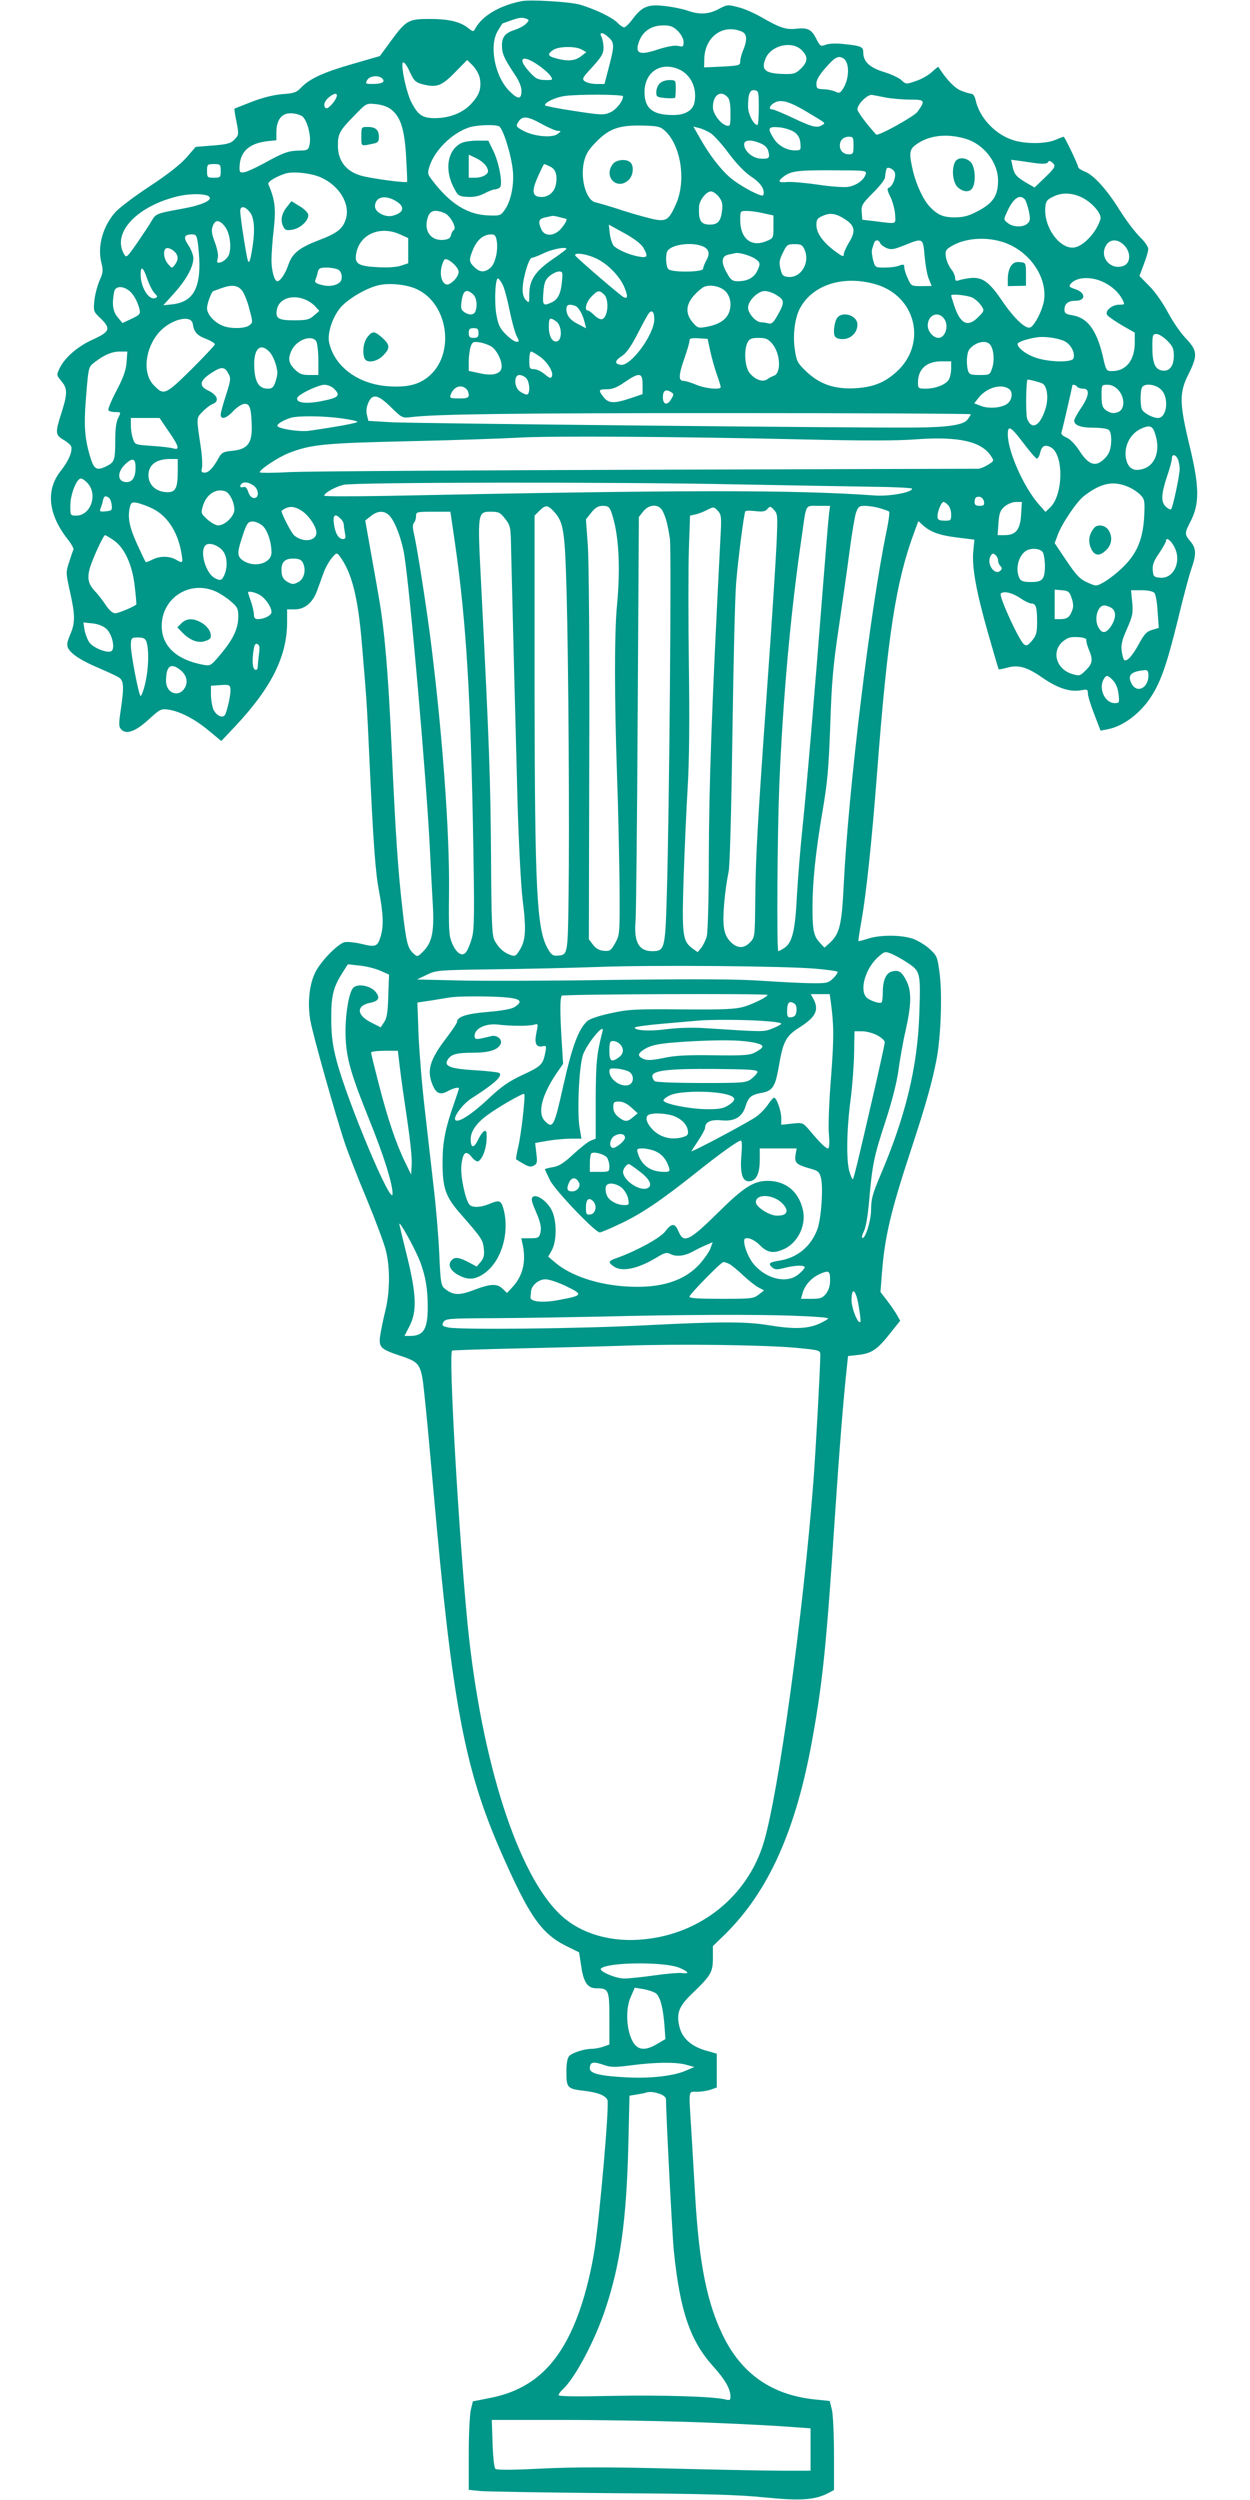 <?xml version="1.0" standalone="no"?>
<!DOCTYPE svg PUBLIC "-//W3C//DTD SVG 20010904//EN"
 "http://www.w3.org/TR/2001/REC-SVG-20010904/DTD/svg10.dtd">
<svg version="1.0" xmlns="http://www.w3.org/2000/svg"
 width="640pt" height="1280pt" viewBox="0 0 640 1280"
 preserveAspectRatio="xMidYMid meet">
<g transform="translate(0,1280) scale(0.1,-0.1)"
fill="#009688" stroke="none">
<path d="M2670 12794 c-111 -22 -200 -74 -236 -139 -10 -19 -11 -19 -39 3 -40
31 -98 45 -197 45 -106 0 -119 -7 -196 -112 l-57 -78 -145 -42 c-149 -43 -216
-75 -260 -121 -21 -23 -36 -28 -95 -32 -45 -4 -101 -18 -155 -39 -47 -18 -87
-34 -89 -35 -2 -2 2 -32 10 -68 12 -64 12 -67 -10 -90 -19 -20 -36 -25 -111
-31 l-88 -7 -46 -53 c-30 -35 -97 -88 -190 -149 -79 -52 -158 -112 -176 -133
-64 -73 -92 -174 -71 -258 10 -41 9 -51 -10 -93 -11 -26 -23 -72 -26 -102 -5
-53 -4 -56 31 -89 55 -53 49 -70 -38 -109 -79 -36 -144 -92 -171 -148 -16 -34
-16 -35 9 -65 32 -38 32 -64 1 -162 -33 -102 -32 -114 9 -138 19 -11 37 -26
40 -34 9 -24 -12 -74 -53 -126 -78 -98 -65 -224 38 -353 17 -22 29 -44 27 -50
-3 -6 -13 -35 -22 -64 -17 -51 -17 -55 4 -150 27 -121 28 -160 1 -222 -16 -38
-18 -53 -10 -69 17 -31 68 -64 156 -101 44 -19 90 -40 103 -48 26 -17 28 -46
10 -169 -11 -73 -10 -85 4 -99 26 -26 74 -8 140 53 56 51 63 55 98 50 60 -8
139 -49 209 -108 l64 -53 70 74 c187 199 267 360 267 535 l0 65 39 0 c52 0 93
35 115 97 10 26 24 67 33 91 8 23 27 57 41 74 24 29 26 29 40 12 64 -85 96
-214 116 -464 23 -271 25 -304 36 -545 21 -462 32 -613 51 -710 21 -112 24
-173 9 -226 -16 -56 -26 -60 -98 -42 -34 8 -73 12 -88 9 -37 -10 -126 -102
-152 -159 -29 -62 -38 -155 -23 -242 13 -74 132 -497 179 -635 16 -47 65 -173
110 -280 44 -107 88 -224 97 -260 23 -88 22 -216 -3 -315 -11 -44 -22 -101
-26 -127 -7 -56 3 -66 102 -99 105 -35 109 -41 126 -209 9 -80 29 -300 46
-490 95 -1077 158 -1412 342 -1835 146 -333 207 -423 336 -488 l67 -33 11 -72
c12 -82 33 -112 76 -112 65 0 68 -7 68 -154 l0 -134 -31 -11 c-18 -6 -44 -11
-58 -11 -39 0 -98 -19 -116 -36 -10 -11 -15 -36 -15 -84 0 -80 5 -85 91 -95
69 -8 107 -23 119 -46 11 -20 -38 -581 -65 -762 -26 -164 -71 -323 -126 -435
-92 -190 -220 -293 -412 -330 l-86 -17 -10 -42 c-6 -23 -11 -125 -11 -227 l0
-184 58 -6 c31 -3 334 -8 672 -11 480 -3 653 -8 788 -22 182 -18 255 -13 324
23 l28 15 0 185 c0 102 -5 205 -11 228 l-11 43 -68 7 c-225 21 -383 130 -480
331 -80 166 -120 364 -140 700 -6 99 -15 252 -20 340 -14 225 -17 205 29 205
21 0 52 5 70 11 l31 11 0 86 0 87 -59 17 c-71 21 -116 61 -131 116 -19 74 -6
109 69 180 91 88 101 105 101 177 l0 61 61 59 c224 221 365 534 449 1005 53
294 72 486 115 1140 23 344 43 595 61 761 l6 56 54 6 c66 7 97 28 162 111 l51
64 -17 30 c-9 16 -32 49 -50 73 l-34 44 7 90 c14 190 45 322 151 643 74 225
107 343 129 457 22 113 30 331 16 440 -11 86 -13 91 -52 127 -22 20 -61 43
-86 52 -60 20 -169 20 -229 0 -25 -8 -47 -14 -49 -12 -1 2 6 49 16 106 24 133
53 409 79 747 54 710 97 988 192 1243 l20 54 22 -20 c39 -36 86 -53 176 -64
l89 -11 -6 -61 c-7 -81 15 -205 77 -422 28 -98 52 -179 53 -181 2 -1 21 2 42
8 59 17 103 4 181 -50 77 -54 144 -76 200 -65 31 6 34 4 34 -17 0 -13 15 -61
33 -107 l32 -83 35 7 c79 14 170 82 225 169 50 78 80 167 135 389 27 114 59
233 70 264 26 74 25 104 -5 140 -31 37 -31 41 2 105 45 89 44 176 -6 383 -53
220 -54 273 -6 368 48 96 46 120 -12 182 -27 27 -68 87 -93 134 -25 47 -67
108 -96 136 l-50 51 22 59 c13 33 23 68 23 79 1 11 -19 39 -43 62 -24 24 -70
84 -102 135 -67 108 -135 183 -181 200 -18 7 -33 17 -33 23 0 12 -69 155 -74
155 -2 0 -21 -7 -42 -16 -51 -22 -157 -22 -221 0 -90 30 -169 115 -188 204 -3
17 -13 32 -21 32 -7 0 -32 7 -54 16 -34 14 -75 58 -116 122 0 1 -16 -11 -33
-27 -17 -16 -54 -37 -82 -46 -49 -17 -51 -17 -74 5 -12 11 -52 30 -88 41 -73
22 -107 53 -107 99 0 31 -8 35 -105 45 -35 4 -71 2 -87 -4 -26 -10 -29 -8 -48
29 -25 50 -44 59 -102 53 -54 -6 -84 4 -178 58 -36 21 -90 45 -120 52 -53 14
-57 14 -100 -9 -52 -28 -100 -30 -161 -8 -24 8 -75 19 -114 23 -86 10 -116 -1
-164 -64 -18 -25 -39 -45 -45 -45 -7 0 -23 11 -35 24 -26 27 -120 72 -195 93
-52 14 -251 26 -296 17z m25 -90 c15 -6 15 -8 -1 -25 -9 -10 -33 -23 -53 -30
-54 -17 -71 -37 -71 -81 0 -43 11 -67 64 -147 24 -35 36 -65 36 -87 0 -45 -19
-44 -64 2 -74 76 -103 234 -56 308 12 20 22 36 23 36 1 0 20 7 42 15 46 16 57
17 80 9z m776 -63 c17 -18 29 -40 29 -56 0 -24 -3 -26 -28 -20 -18 4 -56 -3
-103 -18 -86 -29 -113 -23 -103 21 16 66 62 102 132 102 35 0 49 -6 73 -29z
m323 -1 c31 -11 34 -42 11 -97 -8 -19 -15 -45 -15 -57 0 -22 -3 -23 -135 -29
l-50 -2 1 46 c4 110 93 176 188 139z m-677 -32 c29 -27 29 -42 1 -150 l-23
-88 -40 0 c-23 0 -49 6 -60 13 -17 13 -14 18 39 75 46 51 56 68 56 98 0 19 -5
44 -10 55 -15 27 7 25 37 -3z m987 -64 c34 -34 33 -59 -3 -95 -26 -25 -36 -29
-83 -28 -101 2 -123 20 -98 80 28 67 134 92 184 43z m-1125 2 l23 -13 -27 -21
c-30 -24 -70 -27 -127 -11 -44 11 -47 22 -16 43 27 19 114 21 147 2z m1339
-45 c33 -20 31 -105 -2 -156 -14 -21 -20 -24 -37 -15 -11 6 -38 12 -59 13 -37
1 -40 4 -40 29 0 19 15 45 48 82 47 54 65 63 90 47z m-1563 -34 c27 -18 55
-43 63 -55 14 -21 14 -22 -24 -22 -43 1 -55 8 -97 58 -48 59 -15 70 58 19z
m-298 -69 c8 -52 -2 -83 -43 -128 -43 -47 -109 -74 -185 -75 -67 0 -89 15
-125 86 -19 39 -44 141 -44 187 0 26 18 10 39 -38 19 -41 28 -51 59 -60 79
-21 103 -12 180 68 l54 55 29 -29 c17 -18 32 -45 36 -66z m1017 48 c62 -26 96
-96 82 -169 -8 -43 -49 -67 -113 -66 -102 1 -143 34 -143 117 0 102 81 157
174 118z m-1515 -50 c14 -17 -5 -26 -55 -26 -32 0 -34 2 -24 20 13 23 62 27
79 6z m1926 -148 c0 -49 -3 -88 -7 -88 -19 0 -48 56 -48 94 0 65 9 88 34 84
20 -3 21 -9 21 -90z m-2162 55 c-9 -26 -45 -63 -54 -57 -16 9 -9 36 14 55 28
24 48 25 40 2z m1467 4 c0 -25 -36 -70 -67 -83 -31 -14 -49 -13 -184 8 -82 12
-149 26 -149 29 0 16 57 42 104 48 72 9 296 8 296 -2z m534 -3 c12 -11 16 -35
16 -84 0 -63 -1 -68 -20 -63 -31 8 -70 61 -70 94 0 62 39 89 74 53z m814 -4
c29 -5 84 -10 122 -10 76 0 79 -4 38 -62 -17 -24 -203 -127 -212 -117 -51 56
-96 117 -96 129 0 27 52 78 75 74 11 -2 44 -8 73 -14z m-398 -78 c93 -56 87
-51 70 -62 -26 -17 -51 -11 -148 35 -52 25 -101 45 -109 45 -21 0 -11 23 16
36 33 17 81 1 171 -54z m-2142 21 c51 -37 72 -96 81 -239 4 -71 7 -132 5 -135
-4 -7 -178 16 -233 31 -78 21 -121 76 -121 155 0 60 9 77 84 153 61 63 61 64
109 59 27 -2 61 -13 75 -24z m-451 -38 c25 -18 48 -102 38 -145 -6 -28 -10
-30 -53 -31 -56 -1 -83 -11 -182 -66 -41 -22 -86 -43 -100 -45 -23 -3 -25 0
-23 36 5 72 51 112 141 123 l47 5 0 42 c1 62 26 96 73 96 21 0 47 -7 59 -15z
m1227 -40 c35 -19 71 -35 82 -35 18 -1 18 -1 -1 -16 -27 -21 -118 -13 -173 15
-36 19 -41 24 -32 40 21 40 47 39 124 -4z m-220 -11 c20 -7 62 -140 71 -221 9
-73 -8 -160 -39 -205 -22 -32 -25 -33 -84 -31 -107 3 -197 59 -289 180 -24 31
-25 37 -14 71 25 80 111 167 198 198 39 14 130 18 157 8z m851 -24 c82 -76
109 -256 56 -375 -34 -77 -48 -88 -101 -80 -25 4 -99 24 -165 45 -66 22 -132
41 -146 44 -48 10 -79 121 -59 208 10 41 24 63 65 104 66 67 118 84 237 81 77
-2 89 -5 113 -27z m232 -11 c18 -11 60 -58 94 -104 41 -55 82 -97 116 -120 49
-32 71 -67 61 -94 -4 -14 -111 42 -164 85 -52 43 -110 118 -158 203 l-36 63
27 -7 c16 -3 42 -15 60 -26z m431 4 c19 -14 28 -31 30 -56 3 -35 2 -37 -28
-37 -43 0 -87 25 -110 63 -32 52 -27 60 31 55 28 -3 62 -14 77 -25z m874 -33
c94 -27 168 -121 168 -214 0 -76 -24 -114 -98 -154 -50 -27 -74 -34 -122 -35
-61 0 -89 12 -130 55 -33 35 -68 111 -85 180 -22 95 -20 113 17 139 64 46 154
57 250 29z m-572 -35 c0 -40 -2 -45 -23 -45 -29 0 -47 18 -47 45 0 27 18 45
47 45 21 0 23 -5 23 -45z m-476 11 c22 -9 36 -23 40 -41 9 -35 3 -40 -42 -37
-41 3 -82 40 -82 73 0 23 35 26 84 5z m1412 -102 c35 -4 54 -3 59 5 5 9 10 9
21 0 22 -18 18 -26 -37 -79 l-52 -50 -42 24 c-52 31 -63 44 -71 86 l-7 32 39
-5 c21 -3 62 -9 90 -13z m-4176 -39 c0 -33 -2 -35 -35 -35 -33 0 -35 2 -35 35
0 33 2 35 35 35 33 0 35 -2 35 -35z m1685 23 c30 -13 40 -44 31 -93 -8 -42
-43 -68 -83 -63 -39 4 -41 33 -7 108 15 33 28 60 30 60 2 0 15 -5 29 -12z
m1765 -28 c11 -21 -9 -75 -31 -82 -8 -3 -5 -17 10 -46 11 -23 22 -63 24 -89 2
-54 14 -50 -108 -35 l-60 7 -3 38 c-3 35 2 43 57 99 34 33 62 69 62 79 1 10 3
24 4 29 1 6 3 12 4 15 3 13 31 3 41 -15z m-147 -10 c-8 -31 -49 -61 -92 -67
-22 -3 -93 2 -156 12 -63 9 -133 15 -155 13 -43 -4 -49 2 -24 23 40 33 71 38
250 37 171 0 181 -1 177 -18z m-2791 -18 c95 -42 152 -136 129 -212 -15 -51
-44 -74 -139 -110 -101 -39 -136 -67 -156 -127 -15 -44 -41 -83 -56 -83 -15 0
-30 54 -30 108 0 31 5 104 12 162 11 103 6 147 -28 227 -5 12 37 38 86 54 39
13 132 3 182 -19z m2038 -99 c17 -22 21 -37 17 -70 -6 -55 -21 -73 -62 -73
-47 0 -59 20 -56 91 1 33 37 79 61 79 10 0 28 -12 40 -27z m-2609 0 c19 -19
-42 -45 -145 -63 -126 -23 -128 -24 -151 -63 -10 -18 -43 -67 -73 -111 -54
-77 -55 -78 -68 -55 -61 109 70 246 281 295 63 14 140 13 156 -3z m4464 -2
c55 -25 108 -86 99 -114 -19 -63 -80 -131 -128 -143 -74 -18 -163 99 -154 204
2 31 9 40 38 54 45 23 94 22 145 -1z m-3507 -21 c48 -29 40 -60 -19 -75 -38
-9 -89 19 -89 48 0 49 51 62 108 27z m3220 8 c5 -7 14 -34 20 -60 8 -40 7 -50
-8 -63 -22 -20 -73 -19 -100 3 -22 17 -22 18 -4 57 32 71 66 94 92 63z m-3969
-64 c25 -31 28 -99 10 -203 -9 -50 -14 -61 -20 -45 -8 23 -39 223 -39 254 0
28 25 25 49 -6z m995 -4 c30 -11 67 -77 49 -88 -6 -4 -12 -16 -14 -27 -3 -14
-14 -21 -37 -23 -66 -7 -104 46 -82 114 12 37 35 43 84 24z m1635 -2 l51 -11
0 -59 c0 -57 0 -58 -37 -73 -77 -32 -133 14 -133 108 0 47 0 47 34 47 19 0 57
-5 85 -12z m424 -35 c45 -31 48 -60 12 -118 -13 -22 -25 -48 -25 -58 0 -14 -9
-10 -49 20 -62 48 -91 91 -91 132 0 27 5 34 33 46 39 18 70 12 120 -22z
m-1436 7 c10 0 -1 -23 -23 -49 -34 -41 -85 -44 -102 -6 -18 40 -14 54 16 61
15 3 32 7 37 8 6 2 23 -1 40 -6 16 -4 31 -8 32 -8z m-1744 -42 c27 -36 35
-120 14 -152 -9 -13 -25 -26 -37 -29 -19 -5 -21 -3 -15 20 4 17 -2 47 -15 83
-17 45 -19 62 -10 84 12 33 35 32 63 -6z m2139 -103 c28 -47 24 -57 -19 -49
-50 8 -115 37 -132 57 -7 10 -16 37 -19 62 l-5 45 78 -43 c48 -26 85 -54 97
-72z m-1244 65 l42 -19 0 -65 0 -64 -36 -12 c-22 -8 -70 -11 -121 -8 -100 5
-119 18 -109 71 18 98 122 143 224 97z m-1034 -52 c24 -206 -13 -292 -130
-306 l-48 -5 56 62 c62 69 98 135 98 179 0 16 -12 46 -26 67 -27 41 -22 55 22
55 18 0 22 -8 28 -52z m1529 20 c9 -50 -8 -120 -33 -140 -30 -25 -55 -23 -84
7 -20 20 -23 30 -17 52 23 76 57 112 107 113 17 0 23 -8 27 -32z m2629 -22
c113 -54 187 -172 174 -279 -5 -49 -49 -136 -72 -144 -24 -8 -82 48 -140 132
-69 103 -105 129 -169 121 -23 -3 -49 -8 -58 -12 -12 -4 -17 -1 -17 14 0 10
-9 31 -21 45 -11 15 -23 42 -26 61 -4 29 -1 37 21 51 79 52 211 57 308 11z
m-666 10 c3 -8 18 -19 33 -26 24 -10 38 -7 91 14 96 39 96 39 104 -55 4 -45
13 -97 21 -116 8 -20 15 -36 15 -37 0 0 -24 -1 -52 -1 -52 0 -53 1 -70 39 -10
21 -18 47 -18 57 0 16 -4 17 -26 9 -14 -6 -47 -10 -74 -10 -49 0 -49 0 -60 39
-5 21 -8 46 -5 55 3 9 7 23 10 31 6 19 24 19 31 1z m1249 -11 c36 -35 35 -92
-2 -106 -69 -26 -129 49 -87 109 20 29 59 28 89 -3z m-2160 -5 c34 -13 42 -37
22 -72 -9 -17 -17 -36 -17 -44 0 -18 -160 -20 -178 -2 -13 13 -16 77 -4 94 22
32 120 46 177 24z m525 -20 c28 -67 -20 -144 -84 -138 -27 3 -32 8 -40 41 -8
31 -6 46 12 82 20 42 24 45 61 45 33 0 40 -4 51 -30z m-3228 -7 c22 -20 23
-43 3 -69 -15 -19 -15 -19 -35 5 -25 29 -27 81 -3 81 9 0 25 -7 35 -17z m2008
13 c0 -3 -33 -28 -73 -55 -87 -60 -117 -106 -117 -177 0 -46 -1 -47 -17 -31
-12 12 -18 32 -17 60 1 54 32 157 47 157 7 0 35 11 62 24 43 21 115 34 115 22z
m965 -50 c29 -19 30 -27 10 -67 -18 -33 -50 -49 -98 -49 -27 0 -36 7 -54 40
-32 55 -30 88 5 96 15 3 32 7 37 8 18 5 75 -12 100 -28z m-807 -2 c56 -28 115
-89 138 -143 20 -47 19 -64 -4 -52 -15 8 -192 159 -242 207 -26 25 51 17 108
-12z m-710 -63 c4 -26 -43 -75 -64 -67 -32 12 -36 82 -9 126 10 16 69 -32 73
-59z m-1593 -42 c10 -28 26 -60 36 -70 17 -17 17 -20 4 -25 -33 -13 -75 55
-75 121 0 48 14 37 35 -26z m976 51 c21 -12 26 -52 7 -67 -22 -17 -57 -22 -94
-11 -28 7 -34 13 -29 26 4 9 10 27 12 40 5 18 12 22 45 22 22 0 48 -5 59 -10z
m1146 -64 c-6 -61 -21 -90 -54 -105 -42 -19 -46 -15 -41 51 4 51 9 65 32 85
15 12 36 23 48 23 19 0 20 -4 15 -54z m-303 -15 c8 -15 24 -74 35 -129 11 -56
28 -116 36 -132 14 -27 14 -30 -1 -30 -9 0 -33 17 -54 38 -31 31 -39 48 -49
103 -11 68 -5 192 10 183 5 -3 16 -18 23 -33z m3079 13 c42 -21 75 -52 93 -86
14 -28 14 -28 -16 -28 -38 0 -77 -35 -60 -54 6 -8 40 -31 75 -52 l65 -37 0
-51 c0 -90 -44 -146 -116 -146 -30 0 -31 2 -48 78 -32 133 -78 196 -157 208
-31 5 -39 11 -39 28 0 31 19 46 56 46 55 0 54 42 -2 60 -30 10 -33 14 -22 27
30 36 107 39 171 7z m-1168 -10 c206 -61 263 -305 105 -448 -62 -56 -121 -79
-215 -84 -104 -5 -179 21 -248 87 -43 41 -49 52 -57 109 -12 70 -1 162 24 210
64 124 223 175 391 126z m-2350 -25 c162 -76 196 -334 59 -447 -49 -41 -108
-56 -201 -50 -157 9 -281 100 -308 225 -10 47 18 131 59 179 37 43 129 98 192
113 55 14 146 5 199 -20z m-894 -9 c10 -14 27 -56 36 -93 18 -67 18 -69 -1
-83 -23 -17 -93 -18 -133 -3 -45 17 -83 59 -83 91 0 24 24 88 33 88 1 0 20 7
42 15 53 19 84 15 106 -15z m2477 -5 c14 -17 22 -39 22 -63 0 -64 -42 -102
-126 -116 -38 -7 -43 -5 -68 24 -37 44 -35 89 6 136 18 20 41 40 52 45 35 15
89 2 114 -26z m-3060 9 c24 -17 45 -54 56 -96 6 -25 2 -30 -40 -50 l-47 -22
-23 28 c-27 31 -32 70 -19 134 6 26 40 30 73 6z m1764 -21 c18 -16 24 -57 12
-87 -7 -20 -34 -21 -58 -3 -16 11 -18 22 -12 60 8 51 25 60 58 30z m670 0 c28
-25 22 -116 -9 -127 -8 -3 -25 5 -39 19 -14 14 -29 25 -34 25 -20 0 -9 44 18
71 32 33 39 35 64 12z m884 -4 c41 -25 42 -37 7 -100 -22 -40 -32 -49 -48 -45
-11 3 -28 6 -38 6 -27 0 -67 45 -67 75 0 35 50 85 86 85 14 0 42 -9 60 -21z
m1003 -13 c15 -8 36 -27 45 -41 17 -25 16 -27 -17 -60 -52 -52 -90 -34 -121
59 -9 27 -16 51 -16 53 0 10 85 1 109 -11z m-3416 -10 c18 -7 41 -23 52 -36
l20 -22 -28 -24 c-24 -21 -38 -24 -102 -24 -81 0 -96 10 -87 56 10 55 79 78
145 50z m1382 -32 c18 -7 39 -44 49 -87 l7 -28 -40 21 c-43 21 -61 45 -61 79
0 21 15 26 45 15z m405 -68 c0 -78 -120 -242 -172 -234 -33 5 -31 21 6 45 23
15 47 49 81 115 26 51 52 99 58 105 15 19 27 5 27 -31z m1486 -1 c23 -35 3
-95 -31 -95 -26 0 -55 33 -55 63 0 56 56 78 86 32z m-3849 -23 c6 -42 22 -60
68 -77 25 -10 45 -22 45 -28 0 -5 -55 -63 -121 -129 -134 -132 -140 -134 -193
-79 -57 60 -44 187 28 269 59 67 165 94 173 44z m1861 12 c28 -19 32 -91 6
-101 -25 -9 -44 24 -44 74 0 47 5 51 38 27z m-398 -59 c0 -20 -5 -25 -25 -25
-20 0 -25 5 -25 25 0 20 5 25 25 25 20 0 25 -5 25 -25z m3526 -39 c28 -28 34
-41 34 -78 0 -55 -25 -84 -65 -74 -33 8 -45 41 -45 122 0 58 2 64 21 64 12 0
36 -15 55 -34z m-522 -5 c31 -17 52 -61 42 -86 -7 -21 -116 -20 -185 1 -51 15
-101 51 -101 73 0 10 51 27 100 34 43 6 114 -5 144 -22z m-3834 0 c5 -11 10
-54 10 -95 l0 -76 -46 0 c-37 0 -51 5 -75 29 -33 33 -36 58 -14 101 28 53 105
78 125 41z m2016 -46 c7 -33 22 -87 33 -119 12 -33 21 -63 21 -68 0 -15 -78
-8 -125 12 -26 11 -55 20 -66 20 -26 0 -25 30 6 118 14 39 25 79 25 87 0 13
10 15 47 13 l46 -3 13 -60z m318 35 c42 -50 47 -151 8 -164 -9 -3 -25 -11 -34
-18 -23 -17 -65 -1 -92 35 -23 32 -28 117 -8 155 10 18 21 22 56 22 37 0 48
-5 70 -30z m-1437 -15 c28 -19 56 -77 51 -108 -5 -32 -46 -43 -112 -28 l-56
12 0 49 c0 27 5 61 10 76 9 24 14 26 46 21 20 -3 47 -13 61 -22z m2552 11 c19
-23 24 -81 11 -120 -11 -35 -13 -36 -65 -36 -46 0 -53 3 -59 23 -10 36 -6 91
7 108 29 37 85 51 106 25z m-3689 -38 c20 -21 40 -76 40 -109 0 -9 -5 -30 -11
-48 -9 -25 -17 -31 -38 -31 -44 0 -65 32 -69 104 -6 98 29 136 78 84z m-732
-53 c-3 -41 -17 -80 -52 -146 -26 -49 -44 -94 -41 -99 3 -6 20 -10 36 -10 29
0 29 0 14 -30 -10 -19 -15 -57 -15 -114 0 -100 -4 -112 -41 -131 -50 -26 -66
-20 -83 33 -33 103 -38 170 -25 325 12 148 12 148 43 172 51 39 89 55 130 55
l38 0 -4 -55z m2112 32 c40 -26 75 -81 66 -103 -5 -13 -11 -12 -37 10 -17 14
-41 26 -55 26 -22 0 -24 4 -24 45 0 25 4 45 9 45 4 0 23 -10 41 -23z m2110
-63 c0 -19 -5 -44 -11 -56 -14 -26 -68 -48 -119 -48 -38 0 -40 2 -40 31 0 69
43 108 118 109 l52 0 0 -36z m-3701 -26 c14 -25 13 -33 -12 -111 -15 -46 -27
-91 -27 -100 0 -28 30 -19 64 18 18 19 43 36 56 37 29 4 37 -22 39 -119 1 -84
-23 -113 -98 -121 -46 -4 -56 -9 -70 -34 -29 -53 -52 -78 -73 -78 -16 0 -19 5
-14 24 3 14 1 55 -4 93 -25 168 -26 161 6 194 16 17 39 35 52 40 37 14 27 46
-23 70 -47 22 -43 49 12 86 56 37 72 38 92 1z m1525 -24 c19 -19 22 -84 3 -84
-7 0 -23 7 -35 16 -30 20 -32 84 -3 84 11 0 27 -7 35 -16z m596 -33 l0 -49
-62 -21 c-83 -28 -112 -27 -137 5 -29 37 -27 41 17 41 28 0 53 10 91 37 75 51
91 49 91 -13z m2048 5 c24 -14 31 -75 16 -125 -27 -91 -71 -117 -95 -55 -7 20
-7 162 1 200 0 4 69 -14 78 -20z m-3628 -26 c35 -35 25 -46 -60 -63 -83 -17
-136 -10 -128 16 6 18 107 67 140 67 15 0 37 -9 48 -20z m3458 -3 c18 -14 15
-52 -8 -72 -26 -23 -97 -30 -138 -13 l-34 13 23 29 c41 52 118 74 157 43z
m347 13 c3 -5 17 -10 31 -10 35 0 31 -37 -11 -99 -19 -28 -35 -57 -35 -65 0
-24 34 -36 102 -36 37 0 69 -5 76 -12 16 -16 15 -86 -1 -117 -6 -13 -23 -33
-38 -43 -37 -28 -71 -11 -113 55 -22 33 -47 59 -66 67 -21 9 -29 18 -25 28 5
13 55 230 55 238 0 8 19 3 25 -6z m210 -16 c36 -39 35 -101 -1 -114 -17 -7
-32 -6 -47 1 -32 17 -37 28 -37 87 0 51 0 52 30 52 21 0 39 -9 55 -26z m220 1
c42 -41 30 -145 -16 -145 -28 0 -75 26 -83 45 -8 21 -8 89 0 109 10 26 70 20
99 -9z m-3557 3 c7 -7 12 -20 12 -30 0 -15 -9 -18 -50 -18 -43 0 -49 2 -43 18
15 42 54 57 81 30z m1050 -17 c12 -7 12 -12 0 -32 -20 -37 -44 -33 -44 7 0 35
15 44 44 25z m-1435 -77 c54 -53 57 -55 99 -50 126 16 521 21 1635 21 678 0
1233 -3 1233 -6 0 -4 -8 -17 -18 -29 -21 -26 -101 -38 -267 -39 -245 -3 -2568
21 -2679 27 l-120 7 -7 29 c-5 19 -3 41 6 62 21 51 50 45 118 -22z m-255 -56
c45 -6 82 -14 82 -18 0 -6 -116 -27 -251 -46 -50 -6 -159 12 -159 26 0 11 32
29 69 41 39 11 166 10 259 -3z m-885 -66 c53 -76 59 -98 25 -88 -13 4 -62 10
-110 13 -86 6 -87 6 -97 36 -6 16 -11 47 -11 68 l0 39 73 0 74 0 46 -68z
m5054 -22 c23 -78 -2 -149 -59 -169 -46 -16 -75 -5 -89 36 -21 66 12 141 75
169 46 20 59 14 73 -36z m-676 -40 c31 -41 61 -76 67 -78 5 -1 13 11 17 28 8
37 25 46 55 30 67 -36 65 -244 -4 -309 l-23 -22 -38 43 c-76 89 -155 268 -155
354 0 50 15 41 81 -46z m-1121 20 c298 -7 479 -7 575 1 214 15 330 -11 379
-86 16 -25 16 -25 -16 -45 -18 -11 -40 -20 -48 -20 -8 0 -769 -2 -1690 -5
-921 -3 -1746 -8 -1833 -12 -86 -5 -157 -5 -157 -1 0 15 96 78 150 99 115 44
178 50 615 60 231 5 481 14 555 18 151 10 814 6 1470 -9z m1910 -99 c5 -11 10
-35 10 -53 -1 -36 -35 -196 -44 -205 -3 -4 -15 2 -26 12 -27 24 -25 65 5 155
14 40 25 82 25 92 0 24 17 23 30 -1z m-5336 -49 c-1 -50 -19 -74 -53 -70 -40
5 -41 50 -2 89 40 39 56 33 55 -19z m216 -18 c0 -81 -11 -104 -51 -104 -58 0
-98 35 -99 86 0 53 38 83 108 84 l42 0 0 -66z m-462 -57 c54 -58 17 -167 -58
-167 -30 0 -30 1 -30 52 0 55 32 138 54 138 7 0 22 -10 34 -23z m850 -13 c28
-19 30 -64 3 -64 -12 0 -23 11 -30 31 -7 22 -15 29 -26 25 -15 -5 -21 5 -8 17
11 12 37 8 61 -9z m2472 6 c261 -5 571 -10 688 -12 116 -1 212 -6 212 -10 0
-19 -114 -40 -189 -35 -422 30 -979 29 -2504 -2 -174 -3 -317 -3 -317 1 0 14
57 46 100 56 59 13 1381 15 2010 2z m2016 -17 c17 -8 42 -25 54 -38 21 -22 22
-31 18 -113 -7 -119 -40 -193 -118 -265 -31 -29 -73 -60 -92 -70 -35 -19 -37
-19 -81 1 -38 17 -55 35 -106 110 l-61 91 15 41 c21 58 98 173 137 202 89 68
153 79 234 41z m-4631 -19 c21 -9 45 -56 45 -93 0 -34 -48 -81 -83 -81 -12 0
-37 14 -56 31 -32 30 -33 32 -22 69 18 60 68 92 116 74z m-598 -32 c6 -4 13
-21 15 -37 3 -28 0 -30 -31 -33 -29 -3 -33 -1 -26 15 4 10 10 28 12 41 6 23
11 26 30 14z m4481 -20 c3 -18 -2 -22 -22 -22 -19 0 -26 5 -26 18 0 24 7 31
28 28 9 -2 18 -13 20 -24z m-4261 -34 c77 -36 132 -118 151 -225 10 -58 9 -59
-28 -38 -33 19 -84 19 -121 -1 -17 -8 -32 -14 -33 -12 -2 2 -22 44 -45 94 -40
89 -49 138 -35 192 6 20 11 22 38 17 17 -4 50 -16 73 -27z m4077 16 c9 -8 16
-30 16 -48 0 -31 -2 -32 -35 -32 -29 1 -35 5 -35 23 0 26 20 73 31 73 4 0 15
-7 23 -16z m374 -50 c-5 -77 -27 -104 -85 -104 l-35 0 4 62 c4 51 9 65 32 85
16 13 40 23 58 23 l30 0 -4 -66z m-3678 17 c34 -24 70 -79 70 -108 0 -44 -69
-53 -114 -14 -16 14 -70 121 -64 126 36 27 65 26 108 -4z m1284 2 c52 -56 58
-94 67 -418 10 -374 15 -1201 10 -1562 -4 -293 -4 -292 -57 -296 -23 -2 -32 5
-50 37 -56 99 -66 298 -67 1338 l0 878 24 24 c32 32 43 31 73 -1z m296 -5 c38
-108 48 -274 29 -478 -14 -143 -13 -485 0 -865 6 -159 11 -409 13 -555 2 -264
1 -266 -22 -308 -22 -39 -27 -43 -59 -40 -24 2 -40 12 -55 31 l-21 28 2 937
c2 545 -2 995 -7 1075 l-10 138 27 34 c21 27 36 35 60 35 26 0 33 -5 43 -32z
m263 5 c17 -34 26 -70 37 -143 8 -58 -3 -1393 -16 -1824 -8 -276 -11 -286 -75
-286 -68 0 -94 47 -85 153 3 34 8 514 11 1066 l6 1004 22 28 c31 39 81 40 100
2z m295 -149 c-44 -858 -58 -1245 -59 -1644 0 -190 -5 -361 -10 -382 -5 -20
-18 -47 -28 -60 l-19 -23 -28 20 c-49 37 -53 67 -44 356 5 145 14 356 21 469
8 135 10 348 6 622 -3 230 -3 496 0 593 l6 175 26 6 c14 2 42 13 61 23 34 17
35 17 55 -4 19 -21 20 -31 13 -151z m288 -18 c-4 -83 -24 -401 -46 -706 -52
-733 -61 -889 -63 -1117 -2 -188 -2 -192 -26 -217 -32 -34 -66 -33 -101 2 -19
20 -30 42 -34 78 -7 49 4 179 25 284 6 32 14 329 19 700 5 355 13 704 19 775
11 132 40 354 47 367 3 4 26 4 52 1 37 -4 51 -2 61 11 13 15 16 15 34 -5 19
-20 19 -30 13 -173z m269 157 c-3 -21 -16 -182 -30 -358 -46 -591 -86 -1059
-106 -1250 -11 -104 -24 -264 -29 -355 -9 -179 -24 -237 -65 -264 -14 -9 -27
-16 -30 -16 -9 0 -5 603 5 850 19 452 58 886 116 1280 23 164 15 150 84 150
l60 0 -5 -37z m259 25 c22 -6 44 -14 48 -17 4 -3 -2 -49 -13 -101 -83 -400
-195 -1321 -219 -1808 -10 -209 -21 -253 -73 -301 l-26 -23 -24 26 c-31 33
-37 64 -37 180 0 130 16 285 51 491 26 150 32 224 40 445 7 218 15 307 44 500
19 129 44 305 55 390 11 85 26 172 32 193 12 33 16 37 47 37 18 0 52 -5 75
-12z m-2505 -44 c28 -35 59 -121 71 -196 30 -190 110 -1109 130 -1483 5 -104
12 -243 16 -307 8 -137 -4 -194 -49 -239 -29 -29 -30 -29 -49 -12 -31 28 -38
55 -58 233 -23 202 -35 382 -55 825 -18 391 -36 600 -66 770 -11 66 -32 181
-45 255 l-24 135 28 22 c37 31 75 30 101 -3z m319 -56 c65 -431 88 -772 103
-1501 9 -481 8 -554 -5 -600 -8 -29 -21 -60 -29 -71 -20 -27 -50 -8 -73 46
-16 38 -17 70 -15 268 3 295 -32 781 -90 1250 -21 174 -71 495 -89 575 -8 34
-8 51 0 59 5 5 10 20 10 33 0 22 3 23 88 23 l88 0 12 -82z m269 45 c27 -35 28
-42 30 -162 4 -170 21 -854 33 -1296 6 -205 17 -417 26 -493 19 -152 16 -206
-15 -256 -20 -32 -24 -34 -49 -25 -35 13 -60 37 -80 74 -13 26 -16 88 -18 440
-3 385 -8 543 -50 1373 -20 384 -20 382 52 382 38 0 46 -5 71 -37z m-843 1 c9
-8 16 -21 16 -28 0 -8 3 -28 6 -45 5 -24 3 -31 -9 -31 -23 0 -40 27 -47 76 -7
48 5 58 34 28z m-402 -34 c26 -20 48 -84 48 -139 0 -54 -82 -79 -141 -44 -33
20 -36 39 -15 104 27 87 34 99 59 99 14 0 36 -9 49 -20z m-760 -76 c56 -39 96
-126 108 -238 6 -49 9 -90 8 -91 -15 -13 -92 -45 -108 -45 -13 0 -30 15 -48
41 -15 23 -39 55 -55 71 -35 38 -41 65 -28 116 13 47 70 172 79 172 3 0 23
-12 44 -26z m5431 -35 c38 -73 -3 -163 -73 -157 -32 3 -35 6 -38 39 -2 27 5
47 33 87 19 28 35 57 35 63 0 21 25 3 43 -32z m-4875 -16 c25 -27 30 -85 10
-128 -12 -27 -20 -30 -48 -15 -47 25 -79 137 -48 168 16 16 59 4 86 -25z
m4202 -12 c5 -11 10 -41 10 -66 0 -71 -12 -85 -70 -85 -39 0 -52 4 -60 19 -22
42 -8 110 29 138 26 20 79 16 91 -6z m-230 -40 c0 -9 5 -22 12 -29 9 -9 9 -15
1 -23 -29 -29 -73 33 -52 72 8 16 13 18 25 8 8 -6 14 -19 14 -28z m-3560 -11
c19 -36 8 -83 -22 -100 -25 -13 -31 -13 -55 0 -20 11 -29 25 -31 47 -5 51 12
73 58 73 29 0 42 -5 50 -20z m-444 -149 c22 -10 57 -33 77 -51 33 -28 37 -37
37 -79 -1 -60 -25 -112 -89 -189 -51 -61 -53 -62 -89 -56 -137 25 -213 95
-214 197 -1 146 144 239 278 178z m4381 -34 c9 -27 10 -45 2 -64 -13 -34 -26
-43 -61 -43 l-28 0 0 76 0 75 38 -3 c33 -3 38 -8 49 -41z m424 27 c6 -8 14
-51 16 -96 l6 -83 -34 -10 c-28 -8 -41 -22 -69 -74 -34 -62 -62 -92 -75 -79
-4 4 -9 24 -12 46 -4 30 2 56 27 112 29 66 32 81 27 136 l-6 62 54 0 c34 0 59
-6 66 -14z m-4581 -10 c30 -18 60 -62 60 -88 0 -17 -37 -36 -71 -36 -13 0 -19
7 -19 24 0 13 -7 43 -15 66 -8 23 -15 44 -15 46 0 10 35 2 60 -12z m3898 -19
c20 -14 44 -25 53 -25 23 0 29 -20 29 -95 0 -54 -4 -68 -26 -95 -22 -26 -29
-29 -42 -18 -27 23 -129 247 -118 259 15 15 60 4 104 -26z m465 -49 c23 -18
21 -53 -5 -93 -27 -39 -48 -39 -67 1 -19 41 0 106 32 106 12 0 30 -7 40 -14z
m-5146 -108 c30 -30 44 -105 21 -113 -23 -9 -90 18 -110 45 -10 14 -21 43 -25
64 l-6 39 48 -5 c32 -4 55 -14 72 -30z m204 -68 c13 -46 9 -141 -8 -211 -9
-38 -20 -66 -24 -62 -10 11 -49 215 -49 256 0 42 3 44 42 43 25 -1 34 -7 39
-26z m4811 12 c-1 -7 5 -29 13 -48 22 -52 19 -72 -16 -106 -29 -29 -32 -30
-69 -19 -82 24 -108 115 -49 166 26 21 40 25 78 23 31 -2 45 -7 43 -16z
m-4236 -70 c-3 -25 -6 -53 -6 -63 0 -11 -4 -19 -9 -19 -16 0 -21 30 -15 85 5
42 10 52 21 48 12 -5 14 -16 9 -51z m-403 -82 c33 -26 42 -64 21 -95 -31 -48
-94 -23 -94 38 0 77 24 96 73 57z m4957 -28 c0 -67 -62 -95 -88 -39 -20 41 0
60 71 66 12 1 17 -6 17 -27z m-181 -26 c15 -16 25 -42 28 -70 5 -44 4 -46 -20
-46 -49 0 -83 72 -57 121 14 25 22 24 49 -5z m-4519 -52 c0 -32 -20 -116 -30
-127 -15 -16 -48 4 -59 35 -6 17 -11 50 -11 74 l0 43 43 3 c53 4 57 2 57 -28z
m3472 -1397 c60 -40 62 -51 55 -255 -9 -276 -70 -527 -202 -836 -37 -87 -45
-117 -45 -168 0 -60 -32 -159 -46 -145 -3 3 2 19 10 35 9 18 20 81 26 154 16
186 25 229 84 408 34 105 58 200 66 260 7 52 23 145 37 205 30 134 31 200 3
255 -23 45 -39 55 -73 46 -30 -7 -47 -45 -47 -105 0 -26 -3 -50 -6 -53 -9 -10
-68 11 -81 29 -32 43 1 148 63 203 34 30 35 30 72 15 20 -9 58 -30 84 -48z
m-2705 -37 l45 -20 -4 -108 c-2 -82 -7 -114 -21 -135 l-18 -27 -49 25 c-76 38
-77 87 -3 101 45 9 52 29 20 62 -28 27 -87 36 -108 15 -21 -21 -39 -121 -40
-218 0 -130 20 -205 120 -454 76 -187 121 -332 121 -383 -1 -76 -229 465 -286
679 -20 75 -27 124 -28 208 -1 123 9 167 54 239 l31 49 61 -7 c33 -3 80 -15
105 -26z m2232 10 c57 -5 106 -12 109 -15 3 -3 -6 -18 -21 -33 -26 -25 -33
-27 -110 -26 -45 0 -158 6 -252 12 -121 9 -337 10 -755 5 -322 -5 -682 -6
-800 -3 l-215 5 50 24 c49 24 58 24 335 28 157 2 398 7 535 12 290 11 972 5
1124 -9z m-249 -134 c0 -10 -75 -47 -123 -61 -42 -12 -105 -15 -317 -13 -239
2 -275 0 -364 -20 -54 -11 -107 -29 -118 -39 -46 -41 -78 -128 -123 -328 -48
-215 -54 -226 -95 -185 -40 40 -16 134 61 247 l32 46 -8 131 c-8 137 -8 203 1
218 5 8 1054 12 1054 4z m324 -38 c16 -121 16 -181 1 -383 -10 -121 -15 -253
-11 -292 4 -49 2 -73 -5 -73 -11 0 -41 29 -96 95 -32 37 -34 38 -88 32 l-55
-6 0 35 c0 37 -24 104 -37 104 -4 0 -18 -16 -30 -34 -12 -19 -39 -47 -59 -62
-31 -24 -334 -186 -334 -178 0 1 16 25 35 54 19 29 35 58 35 65 0 30 29 44 82
39 70 -7 109 17 126 74 14 45 28 57 84 67 53 10 67 32 84 126 23 138 37 164
108 209 82 52 100 88 72 143 l-15 27 48 0 49 0 6 -42z m-1671 26 c83 -7 97
-20 52 -50 -16 -10 -63 -19 -137 -25 -109 -9 -158 -25 -158 -51 0 -6 -25 -44
-55 -83 -85 -111 -101 -167 -70 -240 18 -44 40 -53 77 -32 26 15 58 23 58 14
0 -2 -11 -35 -24 -73 -45 -127 -59 -197 -60 -294 -1 -142 13 -185 92 -275 110
-126 114 -133 119 -178 4 -33 0 -48 -15 -67 l-21 -25 -43 23 c-50 26 -71 28
-88 7 -19 -23 -2 -54 42 -76 49 -25 86 -20 134 16 82 63 123 202 93 321 -13
49 -21 52 -76 29 -43 -18 -87 -19 -100 -2 -21 26 -46 146 -41 197 7 70 23 84
53 46 12 -16 28 -25 34 -22 27 17 47 85 42 144 -2 25 -22 10 -43 -33 -22 -46
-38 -45 -38 3 0 39 28 80 83 121 55 41 185 116 191 110 7 -7 -15 -204 -30
-268 -8 -35 -13 -65 -12 -66 2 -2 18 -12 37 -23 27 -16 39 -18 54 -10 17 9 19
17 13 63 l-6 53 63 11 c35 6 89 11 119 11 l55 0 -9 53 c-14 76 -4 311 16 374
18 56 114 173 101 123 -30 -116 -34 -158 -35 -348 l0 -202 -25 -10 c-14 -5
-54 -37 -90 -70 -49 -46 -74 -61 -105 -66 -22 -4 -40 -8 -40 -11 0 -2 12 -27
26 -56 26 -52 231 -267 255 -267 6 0 54 20 106 45 106 50 203 115 377 253 135
108 225 172 239 172 6 0 7 -28 3 -73 -8 -95 5 -139 42 -135 35 4 52 39 52 111
l0 57 94 0 95 0 -6 -33 c-6 -40 4 -50 71 -69 44 -12 51 -17 59 -48 13 -48 2
-205 -17 -261 -33 -91 -104 -150 -199 -164 -50 -8 -56 -15 -31 -36 12 -10 24
-10 60 -1 53 14 104 16 104 3 0 -5 -14 -21 -31 -35 -58 -49 -161 -27 -227 48
-28 32 -52 89 -52 124 0 25 47 11 80 -23 39 -40 72 -45 127 -19 72 35 114 127
92 207 -23 88 -86 139 -174 141 -75 1 -124 -30 -255 -159 -152 -150 -179 -163
-206 -100 -18 44 -35 44 -68 0 -26 -34 -148 -100 -248 -136 -44 -15 -46 -22
-16 -43 42 -30 125 -12 219 45 39 24 52 28 68 20 31 -17 73 -13 116 10 22 12
54 28 72 35 l32 14 -11 -30 c-5 -17 -30 -52 -54 -80 -80 -89 -201 -127 -372
-117 -150 8 -291 55 -371 124 l-34 29 19 34 c26 50 25 153 -2 205 -24 47 -79
84 -97 66 -8 -8 -5 -24 12 -63 29 -67 35 -92 27 -123 -6 -22 -12 -25 -52 -25
l-45 0 8 -37 c17 -85 -1 -158 -55 -215 l-26 -28 -23 22 c-29 27 -61 26 -147
-7 -74 -28 -104 -27 -145 4 -23 18 -25 25 -32 182 -4 90 -17 245 -29 344 -11
99 -32 277 -45 395 -14 118 -28 290 -32 381 l-6 166 74 11 c41 7 85 14 99 16
45 6 195 6 273 0z m1485 -33 c8 -5 12 -21 10 -37 -2 -21 -9 -30 -25 -32 -20
-3 -23 1 -23 31 0 45 11 56 38 38z m-165 -88 c53 -3 97 -9 97 -14 0 -4 -20
-15 -45 -25 -47 -18 -40 -18 -347 2 -56 4 -136 2 -191 -5 -90 -12 -167 -8
-167 8 0 4 66 13 148 20 81 7 158 14 172 15 53 6 239 6 333 -1z m-1251 -25
c34 -1 72 2 84 6 20 6 20 4 10 -44 -11 -55 0 -75 36 -66 14 3 16 -1 11 -28
-13 -67 -20 -74 -116 -119 -75 -35 -110 -60 -180 -126 -81 -76 -151 -121 -165
-106 -14 14 36 82 83 112 116 74 159 113 142 129 -4 4 -58 10 -119 14 -127 7
-164 20 -148 50 17 32 44 40 130 40 86 0 132 15 144 47 9 22 -22 46 -49 38
-11 -3 -35 -8 -52 -12 -28 -5 -33 -3 -33 14 0 38 59 65 122 57 20 -3 65 -6
100 -6z m1838 -48 c22 -11 40 -28 40 -36 0 -9 -25 -122 -55 -253 -83 -361
-103 -442 -108 -448 -3 -3 -11 15 -18 38 -17 59 -14 217 6 369 9 69 17 176 18
238 l2 112 38 0 c21 0 56 -9 77 -20z m-617 -41 c42 -11 41 -21 -6 -47 -28 -15
-57 -17 -212 -15 -137 2 -199 -1 -258 -14 -60 -12 -83 -13 -102 -5 -33 15 -31
28 6 51 40 24 91 32 269 41 154 7 241 4 303 -11z m-699 -5 c22 -22 20 -50 -6
-68 -38 -27 -48 -20 -48 34 0 43 3 50 19 50 11 0 27 -7 35 -16z m-1126 -126
c6 -51 23 -169 37 -263 14 -93 25 -194 23 -224 l-3 -55 -31 64 c-46 94 -89
222 -134 397 -22 85 -40 158 -40 164 0 5 31 9 69 9 l68 0 11 -92z m1177 -18
c24 -20 19 -59 -9 -66 -41 -10 -95 30 -96 70 0 16 6 18 45 14 25 -3 52 -11 60
-18z m653 1 c-2 -8 -16 -23 -31 -35 -27 -20 -41 -21 -255 -21 -125 0 -233 4
-239 9 -7 5 -13 17 -13 26 0 29 82 39 323 37 180 -2 217 -4 215 -16z m-168
-112 c59 -13 64 -30 18 -59 -26 -16 -50 -20 -113 -19 -84 1 -215 27 -218 44
-1 6 14 18 33 27 41 21 197 25 280 7z m-478 -69 l33 -30 -24 -20 c-29 -25 -42
-25 -75 1 -17 14 -26 30 -26 50 0 26 4 29 30 29 19 0 41 -11 62 -30z m209 -41
c45 -14 77 -45 81 -79 3 -21 -3 -26 -33 -34 -54 -13 -108 1 -146 39 -34 34
-43 69 -20 78 22 10 79 7 118 -4z m-241 -114 c0 -17 -50 -57 -64 -52 -21 7
-12 51 13 63 27 14 51 8 51 -11z m155 -69 c34 -15 57 -42 70 -83 6 -20 3 -23
-24 -23 -71 0 -118 34 -136 98 -6 19 -3 22 25 22 17 0 46 -6 65 -14z m-247
-33 c6 -9 12 -29 12 -45 0 -27 -2 -28 -50 -28 l-50 0 0 43 c0 24 3 47 7 51 12
12 67 -3 81 -21z m167 -71 c55 -41 69 -76 36 -87 -41 -13 -121 44 -121 85 0
15 18 40 30 40 3 0 28 -17 55 -38z m-312 -54 c13 -20 -6 -48 -34 -48 -25 0
-30 13 -16 44 13 29 34 31 50 4z m221 -30 c15 -13 29 -38 32 -55 6 -31 5 -33
-20 -33 -31 0 -66 16 -83 39 -13 17 -17 54 -6 64 14 14 53 6 77 -15z m820 -78
c39 -39 28 -66 -28 -64 -39 1 -106 45 -106 69 0 44 88 41 134 -5z m-964 6 c18
-23 8 -61 -17 -64 -21 -3 -23 1 -23 37 0 43 17 54 40 27z m-889 -306 c28 -75
39 -139 39 -232 0 -113 -21 -148 -90 -148 l-29 0 26 51 c38 73 35 161 -11 349
-20 80 -38 156 -41 170 -7 34 80 -122 106 -190z m1582 -11 c12 -6 45 -33 72
-59 28 -26 63 -54 79 -62 l28 -15 -27 -21 c-26 -21 -39 -22 -191 -22 -117 0
-164 3 -164 11 0 12 159 174 173 177 5 1 18 -3 30 -9z m517 -83 c0 -29 -7 -52
-21 -70 -18 -22 -28 -26 -74 -26 l-54 0 9 32 c12 39 45 76 85 94 49 22 55 18
55 -30z m-1350 -32 c87 -42 85 -47 -39 -70 -82 -16 -147 -9 -145 14 1 7 2 20
3 30 2 31 39 62 74 62 18 0 66 -16 107 -36z m1497 -104 c7 -41 11 -76 8 -78
-12 -13 -45 68 -45 111 0 74 23 54 37 -33z m-324 -47 c92 -3 167 -9 167 -13 0
-4 -22 -17 -49 -29 -60 -25 -129 -27 -256 -6 -116 19 -250 19 -641 -1 -334
-17 -932 -23 -997 -11 -33 7 -36 10 -27 27 10 19 24 20 273 21 144 1 384 5
532 8 391 10 807 12 998 4z m5 -164 c122 -12 122 -12 122 -38 -1 -77 -22 -463
-35 -641 -52 -678 -179 -1607 -256 -1858 -83 -270 -320 -462 -609 -491 -168
-18 -324 27 -427 122 -220 203 -407 782 -478 1482 -45 450 -100 1405 -80 1410
5 2 156 7 335 11 179 4 424 10 545 14 278 10 723 4 883 -11z m-600 -3174 c48
-20 55 -33 14 -27 -16 2 -79 -3 -142 -12 -63 -9 -132 -16 -154 -16 -44 0 -132
38 -119 51 33 33 324 36 401 4z m-121 -130 c23 -16 39 -75 46 -178 l4 -57 -44
-26 c-63 -37 -102 -31 -127 20 -30 61 -33 162 -7 221 l21 48 43 -7 c23 -4 52
-13 64 -21z m-261 -369 c33 -11 55 -11 139 0 124 16 228 17 280 2 l40 -11 -42
-18 c-62 -28 -184 -42 -308 -35 -132 7 -185 20 -185 45 0 35 17 38 76 17z
m283 -147 c18 -6 31 -18 31 -27 0 -79 32 -699 40 -776 31 -306 83 -460 200
-590 63 -70 90 -117 90 -157 0 -18 -4 -20 -27 -14 -60 15 -321 23 -580 18
-179 -4 -273 -3 -273 4 0 5 9 18 19 27 64 58 166 249 221 415 76 228 107 449
117 833 l6 258 36 6 c20 3 41 7 46 9 20 7 42 5 74 -6z m136 -1679 c160 -5 368
-15 463 -21 l172 -12 0 -109 0 -108 -142 0 c-79 0 -337 5 -573 11 -314 8 -493
8 -660 0 -161 -8 -232 -8 -239 -1 -6 6 -12 64 -14 130 l-4 120 354 0 c194 0
484 -5 643 -10z"/>
<path d="M3377 12372 c-10 -10 -17 -30 -17 -44 0 -24 4 -26 46 -30 25 -2 47
-1 50 1 2 2 4 24 4 48 0 42 -1 43 -33 43 -20 0 -41 -8 -50 -18z"/>
<path d="M1850 12101 c0 -53 -4 -50 63 -36 22 4 27 11 27 33 0 37 -17 52 -57
52 -33 0 -33 0 -33 -49z"/>
<path d="M2361 12067 c-69 -35 -86 -133 -39 -225 23 -45 26 -47 70 -50 32 -2
59 3 87 17 22 12 46 21 53 21 7 0 19 4 26 9 19 11 -2 129 -34 192 l-24 49 -58
0 c-31 0 -68 -6 -81 -13z m132 -124 c9 -21 8 -27 -8 -39 -10 -8 -34 -14 -52
-14 l-33 0 0 59 0 59 40 -19 c23 -11 46 -31 53 -46z"/>
<path d="M3136 11958 c-47 -67 27 -135 84 -78 22 22 27 69 8 88 -21 21 -75 15
-92 -10z"/>
<path d="M4890 11971 c-19 -37 -12 -105 13 -129 29 -27 63 -28 77 -3 18 34 12
109 -10 131 -26 26 -66 26 -80 1z"/>
<path d="M1471 11743 c-29 -35 -36 -69 -22 -100 10 -22 16 -24 49 -19 42 8 85
49 80 78 -2 10 -22 30 -45 43 l-41 25 -21 -27z"/>
<path d="M5176 11438 c-9 -12 -16 -41 -16 -63 l0 -40 46 1 47 1 0 59 c0 58 -1
59 -31 62 -22 2 -34 -3 -46 -20z"/>
<path d="M4282 11165 c-7 -14 -12 -41 -12 -59 0 -27 5 -35 24 -40 49 -12 96
23 96 72 0 51 -87 73 -108 27z"/>
<path d="M1881 11074 c-20 -26 -27 -76 -15 -108 10 -27 62 -20 95 13 37 38 37
54 -3 91 -41 36 -51 37 -77 4z"/>
<path d="M5602 10097 c-26 -31 -32 -67 -17 -102 17 -42 45 -46 80 -10 29 28
32 70 9 103 -17 24 -56 29 -72 9z"/>
<path d="M929 9609 l-21 -21 24 -25 c35 -37 75 -55 109 -48 16 4 31 11 35 16
12 20 -7 58 -40 78 -43 27 -80 27 -107 0z"/>
</g>
</svg>
